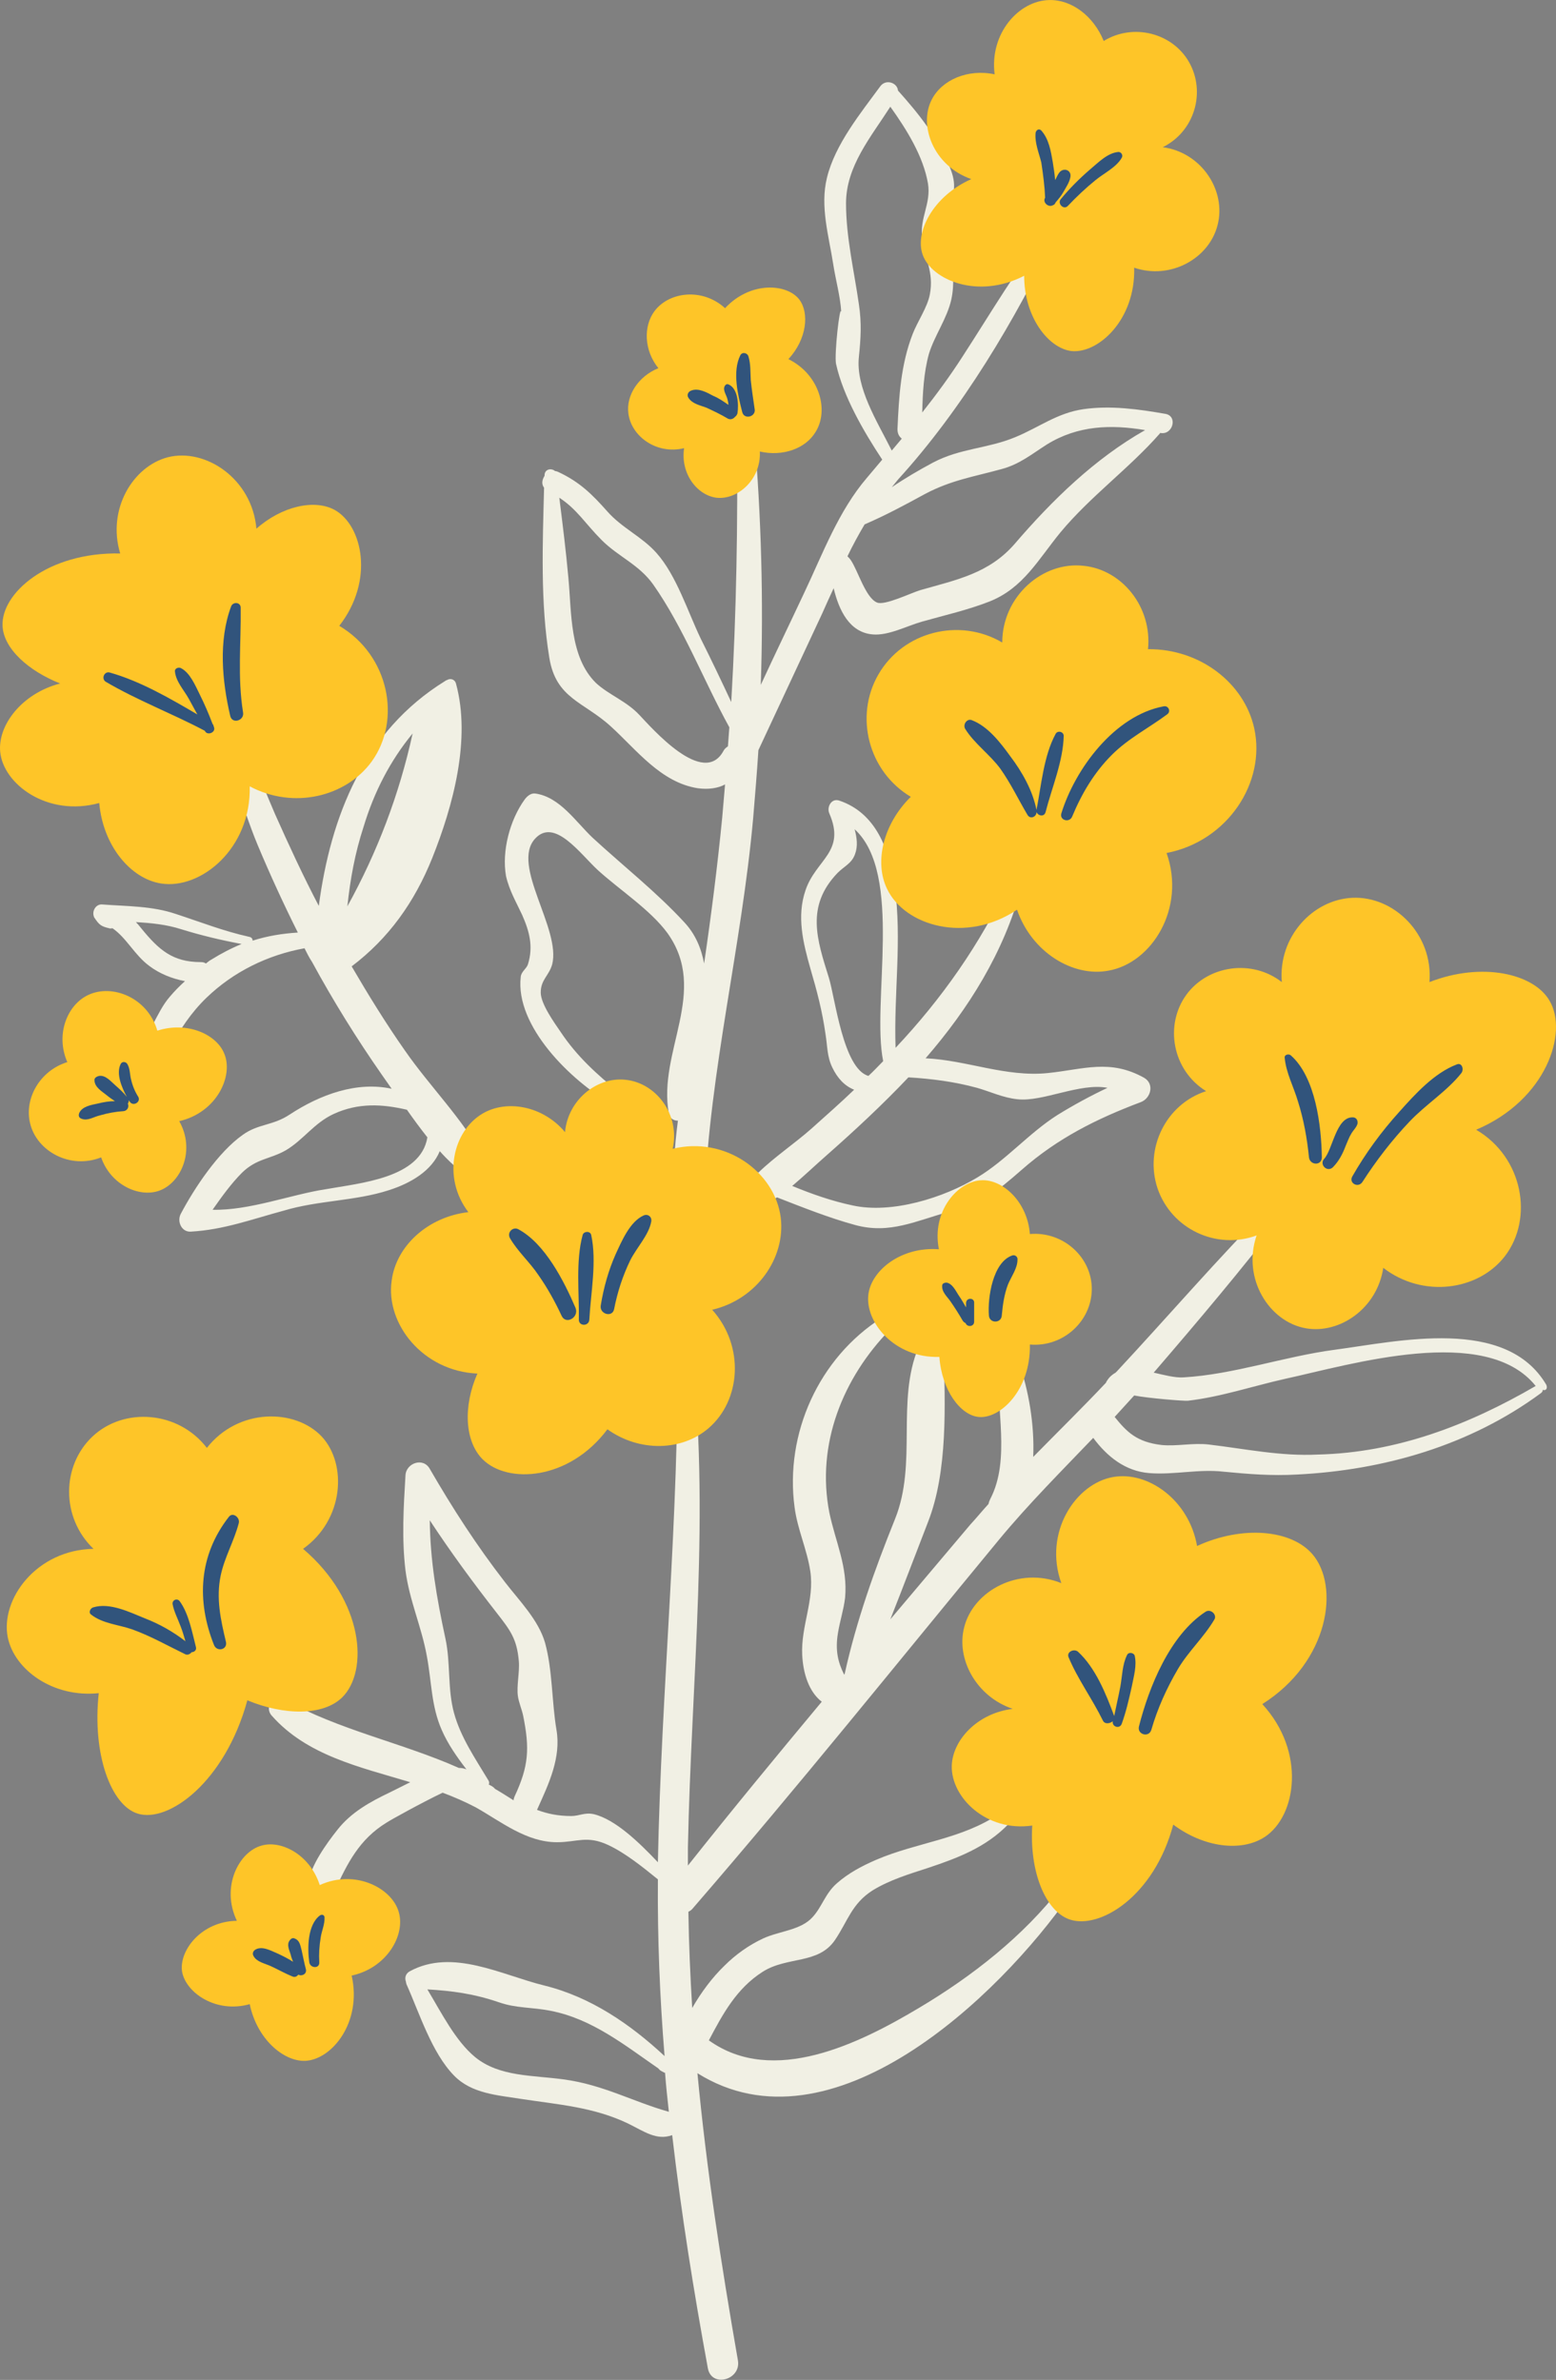 <?xml version="1.0" encoding="UTF-8" standalone="no"?><svg xmlns="http://www.w3.org/2000/svg" xmlns:xlink="http://www.w3.org/1999/xlink" fill="#000000" height="499.7" preserveAspectRatio="xMidYMid meet" version="1" viewBox="0.0 0.0 326.7 499.7" width="326.7" zoomAndPan="magnify"><rect x="0.0" y="0.0" width="326.7" height="499.7" fill="#808080" stroke="none"/><defs><clipPath id="a"><path d="M 19 17 L 325 17 L 325 499.66 L 19 499.66 Z M 19 17"/></clipPath><clipPath id="b"><path d="M 0 0 L 326.699 0 L 326.699 433 L 0 433 Z M 0 0"/></clipPath></defs><g><g clip-path="url(#a)" id="change1_1"><path d="M 253.836 303.305 C 250.535 302.906 247.133 303.707 243.934 303.406 C 238.633 302.805 236.535 300.605 234.035 297.508 C 235.434 296.008 236.734 294.508 238.133 293.008 C 241.234 293.605 248.836 294.207 249.434 294.105 C 256.336 293.305 263.133 291.008 269.836 289.508 C 283.633 286.508 311.934 277.906 322.434 291.008 C 308.336 299.207 293.234 305.008 276.734 305.406 C 268.934 305.805 261.434 304.207 253.836 303.305 Z M 118.336 436.605 C 111.934 435.707 104.836 436.105 99.734 431.906 C 95.633 428.508 92.734 422.707 89.734 417.707 C 94.934 418.008 99.434 418.605 104.734 420.406 C 108.434 421.707 111.633 421.406 115.633 422.207 C 124.336 423.906 131.133 429.406 138.234 434.305 C 138.535 434.707 138.734 434.805 139.535 435.207 L 139.633 435.207 C 139.836 437.906 140.133 440.707 140.434 443.406 C 132.934 441.305 126.633 437.707 118.336 436.605 Z M 102.633 374.707 C 102.734 374.406 102.734 374.105 102.535 373.805 C 99.836 369.305 96.734 364.805 95.336 359.707 C 93.934 354.605 94.633 349.207 93.535 344.105 C 91.633 335.305 90.336 327.605 90.234 319.207 C 94.633 325.906 99.336 332.305 104.336 338.707 C 107.133 342.305 108.535 344.105 108.934 348.805 C 109.133 351.008 108.434 354.008 108.734 356.105 C 108.934 357.508 109.535 358.805 109.836 360.207 C 111.234 367.105 111.035 370.805 108.035 377.207 C 107.934 377.508 107.836 377.707 107.836 378.008 C 106.535 377.207 105.336 376.406 103.934 375.605 C 103.535 375.105 103.035 374.906 102.633 374.707 Z M 324.633 290.707 C 316.133 276.406 293.734 281.605 280.234 283.406 C 269.633 284.805 259.035 288.605 248.434 289.207 C 246.633 289.305 244.434 288.707 242.234 288.207 C 251.535 277.406 260.734 266.508 269.434 255.207 C 270.633 253.605 268.035 251.805 266.734 253.105 C 255.633 264.305 245.336 276.305 234.535 287.906 C 234.434 288.008 234.336 288.105 234.234 288.207 C 233.535 288.605 232.934 289.105 232.434 289.906 C 232.336 290.008 232.234 290.207 232.234 290.305 C 227.234 295.605 222.035 300.707 216.934 305.906 C 217.234 299.008 215.934 291.805 213.934 286.105 C 213.133 283.805 209.934 284.207 209.734 286.707 C 209.035 295.605 212.234 306.406 207.934 314.707 C 207.734 315.105 207.633 315.406 207.535 315.805 C 206.234 317.207 205.035 318.707 203.734 320.105 C 198.133 326.707 192.535 333.406 186.934 340.008 C 189.633 333.207 192.234 326.305 194.836 319.605 C 199.035 308.906 198.434 294.906 198.133 283.605 C 198.035 280.305 193.934 280.207 192.836 282.906 C 188.133 294.207 192.633 307.207 187.934 318.906 C 183.633 329.605 179.836 340.207 177.336 351.508 L 177.234 351.605 C 175.934 349.008 175.336 346.508 175.934 342.906 C 176.336 340.406 177.133 338.008 177.434 335.508 C 178.035 329.008 175.434 323.805 174.133 317.605 C 171.336 303.305 176.934 289.305 186.934 279.105 C 188.133 277.906 186.535 275.805 185.133 276.707 C 171.934 285.105 164.734 301.008 166.836 316.508 C 167.434 321.105 169.434 325.305 170.133 329.906 C 171.035 336.008 168.133 341.406 168.434 347.508 C 168.633 351.406 169.836 355.207 172.535 357.305 C 163.035 368.707 153.633 380.105 144.434 391.707 C 144.434 390.406 144.434 389.207 144.434 387.906 C 145.133 352.707 149.234 317.105 145.035 282.008 C 144.836 280.207 142.234 280.105 142.234 282.008 C 142.633 318.406 138.836 354.605 138.133 391.008 C 134.234 386.906 129.234 382.008 124.633 380.906 C 122.734 380.508 121.633 381.305 119.934 381.305 C 117.133 381.305 114.836 380.805 112.734 380.008 C 112.836 379.906 112.836 379.805 112.934 379.605 C 115.234 374.508 117.836 369.008 116.836 363.207 C 115.836 357.305 116.035 350.707 114.434 344.906 C 113.035 340.105 109.035 336.105 106.035 332.207 C 100.133 324.605 95.035 316.707 90.234 308.406 C 88.836 305.906 85.234 307.207 85.133 309.805 C 84.734 316.406 84.336 323.105 85.133 329.707 C 85.934 336.008 88.535 341.605 89.633 347.805 C 90.633 353.105 90.535 358.207 92.734 363.207 C 94.035 366.207 95.934 368.906 97.934 371.508 C 97.434 371.305 96.934 371.207 96.336 371.207 C 84.434 365.906 71.234 363.305 59.633 356.805 C 57.434 355.605 55.434 358.406 57.035 360.207 C 64.434 368.605 75.535 371.008 86.133 374.207 C 84.336 375.105 82.734 375.906 81.934 376.305 C 77.734 378.305 73.734 380.508 70.836 384.207 C 68.535 387.105 65.234 391.707 64.734 395.305 C 64.535 397.008 65.434 398.605 67.234 398.605 C 67.336 398.605 67.535 398.605 67.633 398.605 C 68.633 398.605 69.734 398.008 70.234 397.105 C 72.934 391.207 75.434 386.207 81.133 382.707 C 82.035 382.105 88.535 378.508 92.934 376.406 C 95.336 377.305 97.633 378.305 99.934 379.508 C 105.234 382.508 110.535 386.805 116.934 386.805 C 121.234 386.805 123.234 385.305 127.734 387.406 C 131.336 389.105 134.934 392.008 138.133 394.605 C 138.035 407.008 138.535 419.406 139.535 431.707 C 132.336 425.008 124.035 419.305 114.336 416.906 C 105.336 414.707 95.035 409.008 86.035 413.906 C 85.133 414.406 84.934 415.305 85.234 416.105 C 85.234 416.305 85.336 416.508 85.336 416.605 C 88.035 422.605 90.633 431.008 95.336 435.805 C 99.035 439.605 104.434 439.906 109.434 440.707 C 117.336 441.906 124.535 442.406 131.734 445.805 C 135.234 447.508 137.836 449.508 141.133 448.305 C 143.035 464.707 145.633 481.008 148.633 497.305 C 149.434 501.406 155.633 499.707 154.934 495.605 C 151.434 475.508 148.336 455.508 146.434 435.305 C 174.535 452.906 209.734 419.305 224.734 397.707 C 225.535 396.605 223.633 395.105 222.836 396.207 C 214.934 406.508 204.035 415.008 192.934 421.605 C 180.535 429.008 162.336 438.105 148.836 428.406 C 151.734 422.906 154.633 417.508 160.133 414.008 C 165.336 410.707 171.836 412.508 175.336 407.305 C 178.035 403.305 178.836 399.707 183.234 396.906 C 186.836 394.707 190.836 393.508 194.836 392.207 C 201.133 390.105 206.934 387.906 211.633 383.105 C 212.734 381.906 211.234 379.805 209.836 380.805 C 201.934 386.207 192.535 386.805 183.934 390.508 C 180.934 391.805 178.133 393.305 175.734 395.406 C 173.234 397.605 172.633 400.305 170.633 402.508 C 168.133 405.305 163.734 405.406 160.234 407.008 C 157.234 408.406 154.434 410.406 152.133 412.707 C 149.535 415.207 147.234 418.305 145.336 421.605 C 144.934 414.906 144.633 408.207 144.535 401.406 C 144.934 401.207 145.234 401.008 145.535 400.605 C 167.434 375.305 188.434 349.105 209.734 323.305 C 215.934 315.805 222.836 308.906 229.535 301.906 C 232.434 305.805 236.234 308.906 241.336 309.305 C 246.535 309.707 251.633 308.406 256.934 309.008 C 262.133 309.508 267.035 309.906 272.234 309.605 C 290.535 308.707 308.633 303.508 323.535 292.508 C 323.836 292.305 323.934 292.008 323.934 291.805 C 324.535 292.105 325.035 291.508 324.633 290.707 Z M 173.633 242.508 C 179.535 237.305 185.336 231.906 190.734 226.207 C 195.633 226.508 200.336 227.105 205.133 228.406 C 207.934 229.207 210.633 230.508 213.633 230.805 C 218.934 231.406 226.734 227.305 232.535 228.406 C 228.934 230.105 225.434 232.008 222.035 234.105 C 216.035 237.906 211.234 243.605 205.234 247.207 C 198.133 251.508 187.234 254.906 179.035 253.105 C 174.734 252.207 170.434 250.707 166.336 249.008 C 168.836 246.906 171.234 244.605 173.633 242.508 Z M 174.035 205.305 C 171.535 197.305 169.133 190.305 175.836 183.305 C 177.336 181.805 178.836 181.305 179.535 179.305 C 180.133 177.707 179.934 175.906 179.434 174.105 C 189.734 183.508 182.934 210.508 185.434 222.805 C 184.434 223.805 183.434 224.906 182.336 225.906 C 177.035 224.406 175.336 209.508 174.035 205.305 Z M 157.836 254.305 C 159.734 253.605 161.434 252.605 163.133 251.406 C 168.535 253.508 174.035 255.707 179.535 257.207 C 186.836 259.207 192.336 256.305 199.336 254.406 C 206.434 252.508 209.035 250.406 214.535 245.605 C 222.035 239.008 230.234 234.906 239.535 231.406 C 241.633 230.605 242.434 227.605 240.234 226.305 C 233.035 222.305 227.633 224.508 220.035 225.305 C 211.133 226.207 203.035 222.605 194.336 222.207 C 203.434 211.707 210.734 200.008 214.434 186.406 C 214.836 184.906 212.535 183.805 211.836 185.305 C 205.836 198.207 197.734 209.707 188.035 220.008 C 187.633 208.707 189.434 197.207 187.836 186.008 C 186.734 178.406 183.934 170.707 176.234 168.105 C 174.535 167.508 173.535 169.508 174.133 170.805 C 177.633 178.906 171.336 180.406 169.133 186.906 C 167.234 192.406 168.633 198.008 170.133 203.305 C 171.535 208.105 172.633 212.207 173.336 217.207 C 173.734 219.605 173.633 221.805 174.734 224.105 C 175.836 226.406 177.336 228.008 179.336 228.805 C 176.434 231.605 173.336 234.305 170.336 237.008 C 166.836 240.105 162.633 242.906 159.234 246.207 C 157.836 245.605 156.336 245.105 154.934 244.508 C 152.836 243.707 151.934 247.105 154.035 247.906 C 154.934 248.207 155.836 248.605 156.734 248.906 C 156.234 249.508 155.734 250.207 155.336 250.906 C 154.234 252.605 155.934 255.105 157.836 254.305 Z M 44.633 254.008 C 46.535 251.305 48.535 248.508 50.836 246.207 C 53.934 243.207 56.734 243.406 60.035 241.508 C 63.734 239.305 65.934 235.805 70.035 233.906 C 75.234 231.508 80.234 231.805 85.434 233.008 C 86.836 235.008 88.234 236.906 89.734 238.805 C 88.336 247.406 75.535 248.406 68.336 249.707 C 61.133 250.805 52.336 254.207 44.633 254.008 Z M 86.633 154.008 C 83.836 166.805 79.234 178.906 72.934 190.305 C 73.535 184.605 74.535 179.105 76.336 173.605 C 78.535 166.305 81.934 159.707 86.633 154.008 Z M 43.234 202.305 C 42.934 202.105 42.633 202.008 42.133 202.008 C 36.234 202.008 33.336 199.406 29.734 195.008 C 29.336 194.508 28.934 194.008 28.535 193.605 C 31.734 193.805 34.934 194.105 38.035 195.105 C 42.234 196.406 46.434 197.406 50.734 198.207 C 48.535 199.105 46.434 200.207 44.336 201.508 C 43.934 201.707 43.633 202.008 43.234 202.305 Z M 81.633 249.906 C 86.336 248.406 90.633 245.805 92.336 241.707 C 93.836 243.406 95.434 244.906 97.133 246.207 C 99.434 248.008 102.934 245.805 101.434 242.906 C 97.133 234.906 90.234 228.105 85.035 220.605 C 81.035 214.906 77.336 208.906 73.836 202.906 C 81.633 197.008 87.035 189.406 90.734 180.207 C 95.133 169.207 98.934 155.207 95.734 143.508 C 95.434 142.508 94.434 142.406 93.836 142.805 C 93.734 142.805 93.535 142.906 93.434 143.008 C 76.434 153.508 69.434 171.406 66.934 190.207 C 63.633 183.906 60.633 177.406 57.734 170.906 C 54.434 163.305 51.934 155.605 46.234 149.406 C 44.934 147.906 42.336 149.906 43.434 151.605 C 48.535 159.406 50.535 168.906 54.133 177.508 C 56.734 183.707 59.535 189.805 62.535 195.805 C 59.336 196.008 56.133 196.508 53.035 197.508 C 53.035 197.105 52.836 196.805 52.336 196.707 C 46.934 195.508 42.133 193.605 36.934 191.906 C 31.934 190.207 26.734 190.305 21.434 189.906 C 20.133 189.805 19.234 191.305 19.734 192.508 C 19.734 192.605 19.836 192.707 19.836 192.707 C 20.836 194.207 21.234 194.508 22.934 194.906 C 23.133 195.008 23.434 194.906 23.633 194.906 C 26.633 197.008 28.234 200.508 31.336 202.805 C 33.434 204.406 36.133 205.508 38.836 206.008 C 37.734 207.008 36.633 208.105 35.633 209.305 C 32.836 212.508 31.434 217.805 28.434 220.406 C 25.836 222.605 29.234 227.008 32.035 225.105 C 34.035 223.707 34.535 222.305 35.633 220.207 C 37.734 216.207 40.133 212.605 43.336 209.508 C 49.035 204.008 56.234 200.508 63.934 199.105 C 64.434 200.105 64.934 201.105 65.535 202.008 C 69.934 210.105 74.836 218.008 80.133 225.605 C 80.836 226.605 81.535 227.605 82.234 228.605 C 74.934 227.008 67.234 229.805 60.836 234.008 C 57.234 236.406 54.234 235.906 50.934 238.305 C 45.836 241.906 40.836 249.406 37.934 254.906 C 37.133 256.508 38.133 258.707 40.035 258.605 C 47.035 258.207 52.836 256.008 59.535 254.207 C 66.836 252.008 74.535 252.207 81.633 249.906 Z M 151.934 157.605 C 147.734 165.508 136.734 152.707 134.234 150.105 C 131.535 147.207 127.836 145.906 125.133 143.406 C 119.535 137.906 120.035 128.508 119.336 121.305 C 118.836 115.707 118.133 110.105 117.434 104.508 C 121.133 106.906 122.934 110.008 126.336 113.406 C 129.836 116.906 134.133 118.508 137.133 122.707 C 143.535 131.805 147.734 142.906 153.133 152.707 C 153.035 154.008 152.934 155.406 152.836 156.707 C 152.535 156.906 152.133 157.207 151.934 157.605 Z M 180.336 74.906 C 180.734 71.008 180.934 67.906 180.336 63.906 C 179.336 56.906 177.633 49.805 177.633 42.707 C 177.633 34.906 182.836 28.805 186.934 22.406 C 190.434 27.305 193.836 32.805 194.836 38.508 C 195.535 42.805 193.035 45.707 193.633 50.105 C 194.133 54.305 196.133 57.105 195.234 61.805 C 194.734 64.508 192.633 67.508 191.633 70.105 C 189.133 76.508 188.734 83.305 188.434 90.105 C 188.434 91.008 188.734 91.605 189.336 92.105 C 188.633 92.906 187.934 93.805 187.234 94.605 C 184.133 88.406 179.633 81.406 180.336 74.906 Z M 194.234 103.707 C 199.734 100.805 204.434 100.105 210.234 98.508 C 214.035 97.508 216.535 95.406 219.836 93.305 C 226.336 89.305 233.234 89.105 240.434 90.305 C 229.836 96.305 220.836 105.105 213.035 114.207 C 207.633 120.406 200.934 121.707 193.234 123.906 C 191.234 124.508 185.734 127.207 184.133 126.508 C 181.734 125.508 180.133 119.805 178.633 117.605 C 178.434 117.305 178.133 117.008 177.934 116.805 C 179.035 114.508 180.234 112.305 181.535 110.105 C 185.934 108.207 190.035 106.008 194.234 103.707 Z M 109.633 192.105 C 111.133 195.508 112.035 198.707 110.836 202.508 C 110.535 203.406 109.434 204.008 109.336 205.105 C 108.133 215.508 119.934 226.906 128.234 231.707 C 129.633 232.508 131.434 230.508 130.035 229.406 C 125.336 225.605 121.133 221.805 117.734 216.707 C 116.434 214.805 113.535 210.805 113.535 208.406 C 113.535 205.707 115.234 204.906 115.934 202.508 C 117.836 195.008 107.234 181.707 112.336 176.105 C 116.434 171.605 121.836 179.305 125.535 182.707 C 130.035 186.805 136.535 191.008 140.133 195.906 C 148.934 208.207 138.035 220.805 140.434 233.805 C 140.633 234.906 141.535 235.305 142.336 235.305 C 141.633 240.707 141.234 246.105 141.535 251.406 C 141.734 255.508 147.734 255.508 147.934 251.406 C 149.035 224.707 155.734 198.508 158.133 171.805 C 158.535 167.008 158.934 162.207 159.234 157.508 C 163.734 147.906 168.133 138.406 172.633 128.805 C 173.434 127.008 174.234 125.207 175.035 123.508 C 176.133 128.105 178.336 132.805 183.234 133.207 C 186.535 133.508 190.434 131.406 193.633 130.508 C 198.234 129.207 203.133 128.105 207.734 126.305 C 214.836 123.508 218.035 117.406 222.633 111.805 C 228.934 104.207 237.035 98.406 243.535 91.008 C 243.535 91.008 243.535 90.906 243.633 90.906 C 246.234 91.406 247.336 87.406 244.734 86.906 C 239.035 85.906 233.234 85.105 227.535 85.906 C 221.934 86.707 218.234 89.707 213.133 91.805 C 207.336 94.207 201.633 94.105 195.934 97.105 C 192.934 98.707 190.035 100.406 187.234 102.305 C 187.633 101.805 188.133 101.207 188.535 100.707 C 202.035 85.906 213.234 67.105 221.836 49.008 C 222.336 48.008 221.035 46.805 220.234 47.805 C 213.535 56.305 208.035 65.707 202.133 74.805 C 199.434 79.008 196.633 82.805 193.633 86.605 C 193.734 82.508 193.934 78.305 195.035 74.305 C 196.234 70.406 198.836 66.906 199.734 62.906 C 201.133 56.508 198.336 51.008 199.434 44.406 C 200.035 40.508 201.133 39.105 199.336 34.906 C 196.836 28.805 192.836 23.805 188.535 19.008 C 188.434 17.406 186.035 16.508 184.836 18.105 C 180.734 23.707 175.336 30.305 173.633 37.305 C 172.133 43.305 174.035 49.605 174.934 55.406 C 175.434 58.707 176.434 62.207 176.633 65.508 C 176.336 63.707 175.133 74.508 175.535 76.406 C 177.035 83.207 181.336 90.605 185.234 96.508 C 184.133 97.805 183.133 99.008 182.035 100.305 C 176.035 107.305 172.734 116.305 168.836 124.508 C 165.836 130.906 162.734 137.305 159.734 143.805 C 160.336 126.105 159.836 108.508 158.336 90.805 C 158.133 88.508 154.633 88.406 154.734 90.805 C 154.934 109.707 154.633 128.508 153.535 147.406 C 151.434 142.906 149.336 138.508 147.133 134.105 C 144.434 128.508 142.035 120.805 137.836 116.105 C 134.836 112.707 130.633 110.906 127.535 107.406 C 124.336 103.805 121.734 101.207 117.234 99.105 C 117.035 99.008 116.734 98.906 116.535 98.906 C 115.734 98.207 114.336 98.508 114.336 99.805 L 114.336 99.906 C 113.836 100.707 113.633 101.605 114.234 102.406 C 113.934 114.207 113.434 126.508 115.336 138.105 C 116.734 146.707 122.535 147.305 128.234 152.508 C 133.633 157.406 138.734 164.305 146.535 165.508 C 148.734 165.805 150.734 165.508 152.234 164.707 C 152.035 167.008 151.836 169.305 151.633 171.707 C 150.633 181.906 149.336 192.105 147.836 202.305 C 147.234 199.105 146.035 196.207 143.734 193.707 C 137.836 187.305 130.836 181.805 124.434 175.906 C 120.836 172.508 117.535 167.305 112.336 166.605 C 111.434 166.508 110.633 167.207 110.133 167.906 C 107.035 172.207 105.336 178.707 106.234 183.906 C 106.934 187.008 108.434 189.508 109.633 192.105" fill="#f1f0e4"/></g><g clip-path="url(#b)" id="change2_1"><path d="M 6.332 235.906 C 7.734 241.707 14.734 245.605 21.234 243.008 C 23.234 248.805 29.234 251.508 33.434 250.008 C 38.133 248.305 41.035 241.406 37.633 235.406 C 45.535 233.605 49.133 225.805 47.035 221.105 C 45.336 217.105 39.234 214.406 33.035 216.406 C 31.035 209.508 23.633 206.508 18.535 208.906 C 14.035 211.008 11.633 217.305 14.133 223.008 C 8.332 224.805 5.035 230.707 6.332 235.906 Z M 52.434 420.805 C 53.934 428.105 59.535 432.906 64.133 432.707 C 69.734 432.406 76.035 424.605 73.836 414.805 C 81.234 413.207 85.133 406.305 83.734 401.508 C 82.336 396.406 74.535 392.406 67.133 395.805 C 65.133 389.508 59.133 386.305 54.934 387.508 C 50.133 388.805 46.336 396.207 49.734 403.305 C 42.234 403.406 37.535 409.605 38.234 414.008 C 39.035 418.406 45.336 422.805 52.434 420.805 Z M 202.434 341.707 C 200.734 348.305 204.934 356.207 212.633 358.805 C 205.234 359.707 200.035 365.305 199.836 370.707 C 199.633 377.406 207.133 384.707 216.734 383.305 C 216.133 392.906 219.434 401.207 224.535 403.008 C 230.836 405.207 242.336 398.207 246.336 383.105 C 252.734 387.906 260.633 388.906 265.535 385.707 C 272.234 381.305 274.234 367.805 265.035 357.805 C 279.133 348.906 281.336 333.008 275.535 326.305 C 271.133 321.207 260.934 320.207 251.336 324.605 C 249.633 314.906 241.035 308.906 233.836 310.105 C 225.836 311.406 219.035 321.805 222.836 332.406 C 213.934 328.805 204.336 334.008 202.434 341.707 Z M 43.434 304.008 C 37.434 296.207 26.035 295.406 19.434 301.605 C 12.934 307.707 12.734 318.605 19.633 325.207 C 7.633 325.406 0.035 335.805 1.633 343.805 C 3.035 350.605 11.133 356.508 20.734 355.508 C 19.336 368.406 23.336 379.105 28.934 380.805 C 35.336 382.805 47.234 374.207 51.934 357.008 C 59.633 360.207 67.836 360.305 71.836 356.406 C 77.434 350.906 76.434 336.105 63.633 325.207 C 72.234 319.105 72.934 307.406 67.535 301.605 C 61.934 295.707 50.035 295.605 43.434 304.008 M 82.234 268.906 C 80.934 278.008 88.836 287.906 100.234 288.406 C 97.234 295.207 97.535 302.605 101.336 306.406 C 106.535 311.605 119.434 310.906 127.535 300.105 C 134.234 304.906 143.133 304.707 148.734 299.906 C 155.535 294.105 156.434 282.707 149.535 275.008 C 158.934 272.805 164.934 264.105 163.934 255.707 C 162.734 246.008 152.234 238.508 141.234 241.207 C 142.836 234.008 137.734 227.305 131.234 226.707 C 125.234 226.105 119.234 231.008 118.633 237.707 C 114.035 232.207 106.434 230.805 101.336 233.805 C 95.035 237.508 92.836 247.305 98.336 254.508 C 89.734 255.508 83.133 261.707 82.234 268.906 Z M 182.336 271.707 C 181.535 277.508 187.734 285.207 197.234 284.906 C 197.734 291.906 201.633 297.105 205.434 297.508 C 209.934 298.008 216.434 291.906 216.234 282.305 C 223.234 282.906 229.133 277.406 229.234 270.805 C 229.336 264.105 223.336 258.508 216.234 259.105 C 215.734 252.406 210.633 247.707 206.234 247.805 C 201.133 247.906 195.535 254.305 197.133 262.305 C 189.336 261.707 183.035 266.605 182.336 271.707 Z M 243.035 249.508 C 245.934 258.008 255.336 262.508 263.836 259.406 C 260.734 268.508 266.535 277.605 274.234 278.906 C 281.234 280.105 289.133 274.805 290.434 266.207 C 298.734 272.605 310.336 271.008 315.934 263.805 C 322.035 255.906 319.836 243.008 309.934 237.207 C 324.633 231.008 329.336 216.805 325.336 210.105 C 322.035 204.406 311.133 201.906 300.133 206.207 C 300.934 196.207 292.734 188.105 283.934 188.508 C 275.535 188.906 268.336 196.805 269.133 206.207 C 262.836 201.305 253.633 202.707 249.133 208.805 C 244.434 215.207 246.133 224.707 253.234 229.105 C 244.836 231.805 240.234 241.105 243.035 249.508 Z M 184.434 141.605 C 179.336 150.406 182.336 162.008 191.234 167.305 C 185.434 173.008 183.535 181.008 186.234 186.605 C 189.934 194.406 202.836 198.207 213.535 191.008 C 216.633 200.008 225.336 205.207 232.734 203.805 C 241.836 202.207 249.035 190.707 244.934 179.105 C 257.836 176.605 265.836 164.207 263.336 152.906 C 261.234 143.406 251.934 136.207 241.035 136.305 C 241.934 127.406 235.535 119.605 227.535 118.805 C 218.934 117.805 210.434 125.207 210.434 134.906 C 201.434 129.605 189.633 132.605 184.434 141.605 Z M 195.633 20.906 C 192.836 26.305 195.934 34.805 203.934 37.605 C 195.836 41.207 192.035 48.805 193.734 53.508 C 195.633 58.805 205.336 62.906 215.035 57.906 C 215.035 66.605 220.133 73.105 224.934 73.707 C 230.535 74.305 238.434 67.207 238.133 56.207 C 245.734 58.805 253.836 54.305 255.633 47.305 C 257.535 40.105 252.336 32.008 244.133 30.906 C 250.836 27.605 253.234 19.305 249.633 13.008 C 246.133 6.906 237.934 4.805 231.734 8.605 C 229.633 3.406 225.035 -0.094 220.336 0.008 C 213.934 0.105 207.734 7.008 208.836 15.605 C 203.133 14.406 197.734 16.805 195.633 20.906 Z M 131.934 86.805 C 132.535 91.605 137.836 95.508 143.633 94.105 C 142.836 99.508 146.434 104.008 150.434 104.508 C 154.836 105.008 159.836 100.707 159.535 94.805 C 164.336 95.906 169.133 94.207 171.234 90.707 C 174.133 86.105 172.035 78.605 165.535 75.406 C 169.434 71.207 169.934 65.707 167.836 62.906 C 165.234 59.508 157.535 59.008 152.234 64.707 C 147.535 60.406 140.535 61.207 137.434 65.305 C 135.035 68.508 135.234 73.605 138.234 77.305 C 134.035 79.008 131.434 83.008 131.934 86.805 Z M 78.035 159.906 C 72.633 167.305 61.633 170.008 52.434 165.105 C 52.734 178.207 42.133 186.805 33.836 185.508 C 27.434 184.508 21.633 177.605 20.836 168.605 C 9.934 171.605 0.633 164.605 0.035 157.805 C -0.465 152.305 4.535 145.605 12.633 143.508 C 6.035 140.906 0.734 136.207 0.535 131.406 C 0.234 124.605 9.934 115.906 25.234 116.207 C 22.434 106.906 27.934 97.906 35.234 96.008 C 43.133 94.008 52.934 100.508 53.836 111.008 C 59.133 106.305 66.035 104.707 70.336 107.105 C 76.133 110.406 78.633 121.906 71.234 131.406 C 81.734 137.605 84.336 151.207 78.035 159.906" fill="#fec528"/></g><g id="change3_1"><path d="M 25.934 233.305 C 26.836 233.207 27.133 232.305 26.836 231.707 C 27.035 231.508 27.035 231.207 27.035 231.008 C 27.133 231.105 27.133 231.207 27.234 231.305 C 27.934 232.406 29.633 231.406 29.035 230.305 C 28.336 229.207 27.836 228.008 27.535 226.707 C 27.234 225.605 27.336 224.406 26.734 223.406 C 26.434 222.906 25.633 222.805 25.336 223.406 C 24.336 225.406 25.535 228.305 26.633 230.305 C 25.934 229.406 25.035 228.605 24.133 227.805 C 23.234 227.008 22.133 225.707 20.836 225.906 C 20.336 226.008 19.734 226.305 19.836 226.906 C 19.934 228.305 21.336 229.105 22.336 229.906 C 22.934 230.406 23.535 230.805 24.133 231.207 C 22.934 231.207 21.734 231.406 20.535 231.707 C 19.133 232.008 17.234 232.305 16.633 233.707 C 16.434 234.207 16.535 234.707 17.133 234.906 C 18.434 235.406 19.633 234.508 20.934 234.207 C 22.633 233.707 24.336 233.406 25.934 233.305 Z M 67.133 402.207 C 64.535 404.207 64.535 409.105 64.934 412.008 C 65.133 413.305 67.133 413.406 67.035 412.008 C 66.934 410.305 67.035 408.605 67.336 406.805 C 67.535 405.406 68.234 404.008 68.133 402.508 C 68.035 402.008 67.535 401.906 67.133 402.207 Z M 63.336 409.508 C 63.035 408.406 62.934 407.406 61.836 407.008 C 61.434 406.805 61.035 407.105 60.836 407.406 C 60.133 408.305 60.734 409.406 61.035 410.406 C 61.133 410.906 61.336 411.406 61.535 411.906 C 60.434 411.207 59.234 410.605 58.133 410.105 C 56.734 409.508 54.934 408.508 53.535 409.406 C 53.133 409.707 52.934 410.207 53.234 410.707 C 53.934 412.008 55.836 412.305 57.035 412.906 C 58.535 413.605 59.934 414.406 61.434 415.008 C 61.934 415.207 62.336 415.008 62.633 414.605 C 63.336 415.008 64.434 414.508 64.234 413.508 C 63.836 412.008 63.633 410.805 63.336 409.508 Z M 48.035 318.508 C 41.734 326.605 41.234 336.105 44.934 345.406 C 45.535 346.906 47.836 346.406 47.434 344.707 C 46.336 340.105 45.336 335.605 46.336 330.805 C 47.133 327.008 49.133 323.605 50.133 319.805 C 50.434 318.605 48.836 317.406 48.035 318.508 Z M 37.734 336.207 C 37.234 335.508 36.133 335.906 36.234 336.805 C 36.535 338.406 37.336 339.906 37.934 341.508 C 38.336 342.508 38.633 343.605 38.934 344.605 C 36.336 342.605 33.535 341.008 30.434 339.805 C 27.234 338.508 23.035 336.406 19.535 337.508 C 18.934 337.707 18.535 338.605 19.133 339.008 C 21.535 340.906 24.836 341.105 27.734 342.105 C 31.633 343.508 35.133 345.508 38.836 347.305 C 39.336 347.605 39.934 347.305 40.234 346.906 C 40.734 346.906 41.336 346.508 41.133 345.805 C 40.336 342.707 39.633 338.805 37.734 336.207 Z M 135.133 255.207 C 132.234 256.508 130.535 260.605 129.234 263.406 C 127.734 266.805 126.734 270.406 126.133 274.105 C 125.836 275.906 128.535 276.707 128.934 274.906 C 129.633 271.305 130.734 267.906 132.336 264.605 C 133.633 262.008 136.234 259.305 136.734 256.508 C 136.934 255.508 136.035 254.805 135.133 255.207 Z M 122.336 259.305 C 120.836 264.805 121.633 271.508 121.535 277.105 C 121.535 278.508 123.633 278.508 123.734 277.105 C 124.035 271.508 125.336 264.906 124.133 259.305 C 123.934 258.406 122.535 258.508 122.336 259.305 Z M 108.836 258.105 C 107.734 257.508 106.434 258.707 107.035 259.906 C 108.633 262.707 111.234 265.008 113.035 267.707 C 114.934 270.406 116.535 273.305 117.934 276.305 C 118.836 278.207 121.633 276.605 120.836 274.605 C 118.434 269.008 114.434 261.105 108.836 258.105 Z M 212.535 263.605 C 208.434 265.008 207.336 272.508 207.633 276.207 C 207.734 277.906 210.234 277.906 210.336 276.207 C 210.535 274.008 210.836 271.805 211.633 269.707 C 212.336 268.008 213.633 266.305 213.633 264.508 C 213.734 263.906 213.133 263.406 212.535 263.605 Z M 202.836 273.605 C 202.836 273.906 202.836 274.207 202.836 274.508 C 202.336 273.707 201.934 272.906 201.434 272.207 C 200.734 271.207 200.035 269.508 198.734 269.305 C 198.434 269.305 197.934 269.406 197.836 269.805 C 197.633 271.207 198.836 272.207 199.535 273.207 C 200.434 274.508 201.336 275.906 202.133 277.305 C 202.336 277.605 202.535 277.707 202.734 277.805 C 203.035 278.707 204.535 278.605 204.535 277.508 C 204.535 276.207 204.535 274.906 204.535 273.605 C 204.633 272.406 202.836 272.406 202.836 273.605 Z M 253.133 338.406 C 245.633 343.305 241.234 354.207 239.133 362.508 C 238.734 364.207 241.234 364.906 241.734 363.207 C 243.035 358.707 244.934 354.508 247.336 350.406 C 249.535 346.707 252.734 343.805 254.934 340.105 C 255.633 339.105 254.234 337.707 253.133 338.406 Z M 236.633 347.508 C 235.633 349.508 235.633 351.906 235.234 354.105 C 234.836 356.207 234.336 358.305 233.934 360.305 C 232.234 355.707 230.035 350.207 226.336 346.805 C 225.535 346.105 223.934 346.805 224.336 347.906 C 226.234 352.508 229.336 356.707 231.535 361.207 C 231.934 362.105 233.035 361.906 233.633 361.406 C 233.434 362.605 235.133 363.105 235.535 361.906 C 236.434 359.406 237.035 356.805 237.633 354.105 C 238.035 352.008 238.734 349.707 238.234 347.605 C 238.035 347.008 236.934 346.805 236.633 347.508 Z M 305.836 223.508 C 301.133 225.305 297.133 229.707 293.836 233.406 C 290.035 237.605 286.734 242.105 283.934 247.008 C 283.133 248.406 285.133 249.508 286.035 248.207 C 288.934 243.707 292.234 239.406 295.934 235.508 C 299.336 231.906 303.836 229.105 306.836 225.305 C 307.434 224.508 306.934 223.008 305.836 223.508 Z M 284.035 234.605 C 280.535 234.508 279.836 241.305 278.035 243.305 C 276.934 244.508 278.633 246.207 279.836 245.105 C 281.133 243.805 281.934 242.207 282.535 240.605 C 282.934 239.707 283.234 238.805 283.734 238.008 C 284.133 237.305 284.836 236.707 285.035 235.906 C 285.133 235.207 284.734 234.605 284.035 234.605 Z M 269.734 222.105 C 270.035 225.305 271.633 228.207 272.535 231.305 C 273.734 235.105 274.434 239.008 274.836 243.008 C 275.035 244.707 277.535 244.805 277.535 243.008 C 277.434 236.406 276.234 226.207 271.035 221.605 C 270.633 221.207 269.633 221.406 269.734 222.105 Z M 225.133 171.406 C 227.133 166.605 229.734 162.207 233.434 158.508 C 236.934 155.008 241.133 152.906 245.035 150.008 C 245.934 149.406 245.336 148.105 244.336 148.305 C 234.035 150.207 225.734 161.406 222.836 170.805 C 222.434 172.305 224.633 172.805 225.133 171.406 Z M 221.633 154.105 C 219.133 158.707 218.633 164.906 217.633 170.008 L 217.633 170.105 C 216.836 166.008 214.633 162.105 212.133 158.805 C 210.035 155.906 207.434 152.508 204.035 151.207 C 203.035 150.805 202.133 152.105 202.633 153.008 C 204.535 156.105 207.836 158.406 210.035 161.406 C 212.234 164.508 213.836 167.906 215.734 171.105 C 216.336 172.105 217.633 171.508 217.633 170.508 C 217.934 171.305 219.234 171.605 219.535 170.508 C 220.836 165.406 223.234 159.805 223.336 154.508 C 223.336 153.605 222.035 153.305 221.633 154.105 Z M 157.633 79.805 C 157.535 78.105 157.633 76.406 157.133 74.805 C 156.934 74.105 155.836 73.805 155.434 74.605 C 153.734 78.008 154.934 83.008 155.836 86.508 C 156.234 88.207 158.836 87.508 158.434 85.805 C 158.133 83.707 157.836 81.805 157.633 79.805 Z M 152.934 80.707 C 152.434 80.508 152.133 81.008 152.035 81.406 C 151.934 82.207 152.535 83.008 152.734 83.805 C 152.836 84.207 152.934 84.605 152.934 85.008 C 151.934 84.305 150.934 83.605 149.734 83.105 C 148.434 82.406 146.633 81.406 145.133 82.008 C 144.535 82.207 144.133 82.906 144.535 83.508 C 145.336 84.805 147.035 85.105 148.336 85.605 C 149.836 86.305 151.336 87.008 152.836 87.906 C 153.434 88.207 154.035 87.906 154.336 87.508 C 154.535 87.406 154.734 87.105 154.836 86.805 C 155.133 84.906 154.934 81.508 152.934 80.707 Z M 224.234 43.207 C 226.035 41.305 227.934 39.508 230.035 37.805 C 231.734 36.406 234.434 35.105 235.535 33.105 C 235.836 32.605 235.434 31.906 234.836 31.906 C 232.535 32.105 230.633 34.105 228.836 35.605 C 226.633 37.508 224.535 39.605 222.734 41.805 C 221.934 42.707 223.336 44.207 224.234 43.207 Z M 219.434 41.508 C 218.836 42.508 220.133 43.605 221.035 43.105 C 221.336 43.008 221.535 42.805 221.633 42.508 C 222.234 41.805 222.836 41.105 223.336 40.207 C 223.836 39.305 224.535 38.305 224.734 37.207 C 225.035 35.707 223.336 35.105 222.434 36.207 C 222.035 36.707 221.836 37.305 221.535 37.805 C 221.434 36.508 221.234 35.305 221.035 34.008 C 220.633 31.707 220.234 29.207 218.633 27.406 C 218.133 26.906 217.535 27.305 217.434 27.906 C 217.234 30.008 218.133 32.105 218.633 34.105 C 219.035 36.805 219.336 39.105 219.434 41.508 Z M 50.535 127.605 C 50.535 126.406 48.934 126.305 48.535 127.305 C 45.836 134.508 46.633 143.008 48.336 150.305 C 48.734 152.105 51.336 151.305 51.035 149.605 C 49.836 142.105 50.633 135.105 50.535 127.605 Z M 23.035 141.207 C 29.434 143.008 35.633 146.605 41.434 150.008 C 40.836 148.906 40.234 147.805 39.633 146.707 C 38.633 144.906 36.934 143.105 36.734 141.008 C 36.633 140.305 37.535 140.008 38.035 140.305 C 39.934 141.305 41.035 144.008 41.934 145.805 C 42.934 147.805 43.836 149.906 44.633 152.008 C 44.734 152.105 44.836 152.305 44.836 152.406 C 44.836 152.508 44.934 152.605 44.934 152.707 C 45.336 153.805 43.535 154.508 43.035 153.508 C 43.035 153.508 43.035 153.406 42.934 153.406 C 36.133 149.805 28.734 147.008 22.133 143.105 C 21.234 142.406 21.934 140.906 23.035 141.207" fill="#31547c"/></g></g></svg>